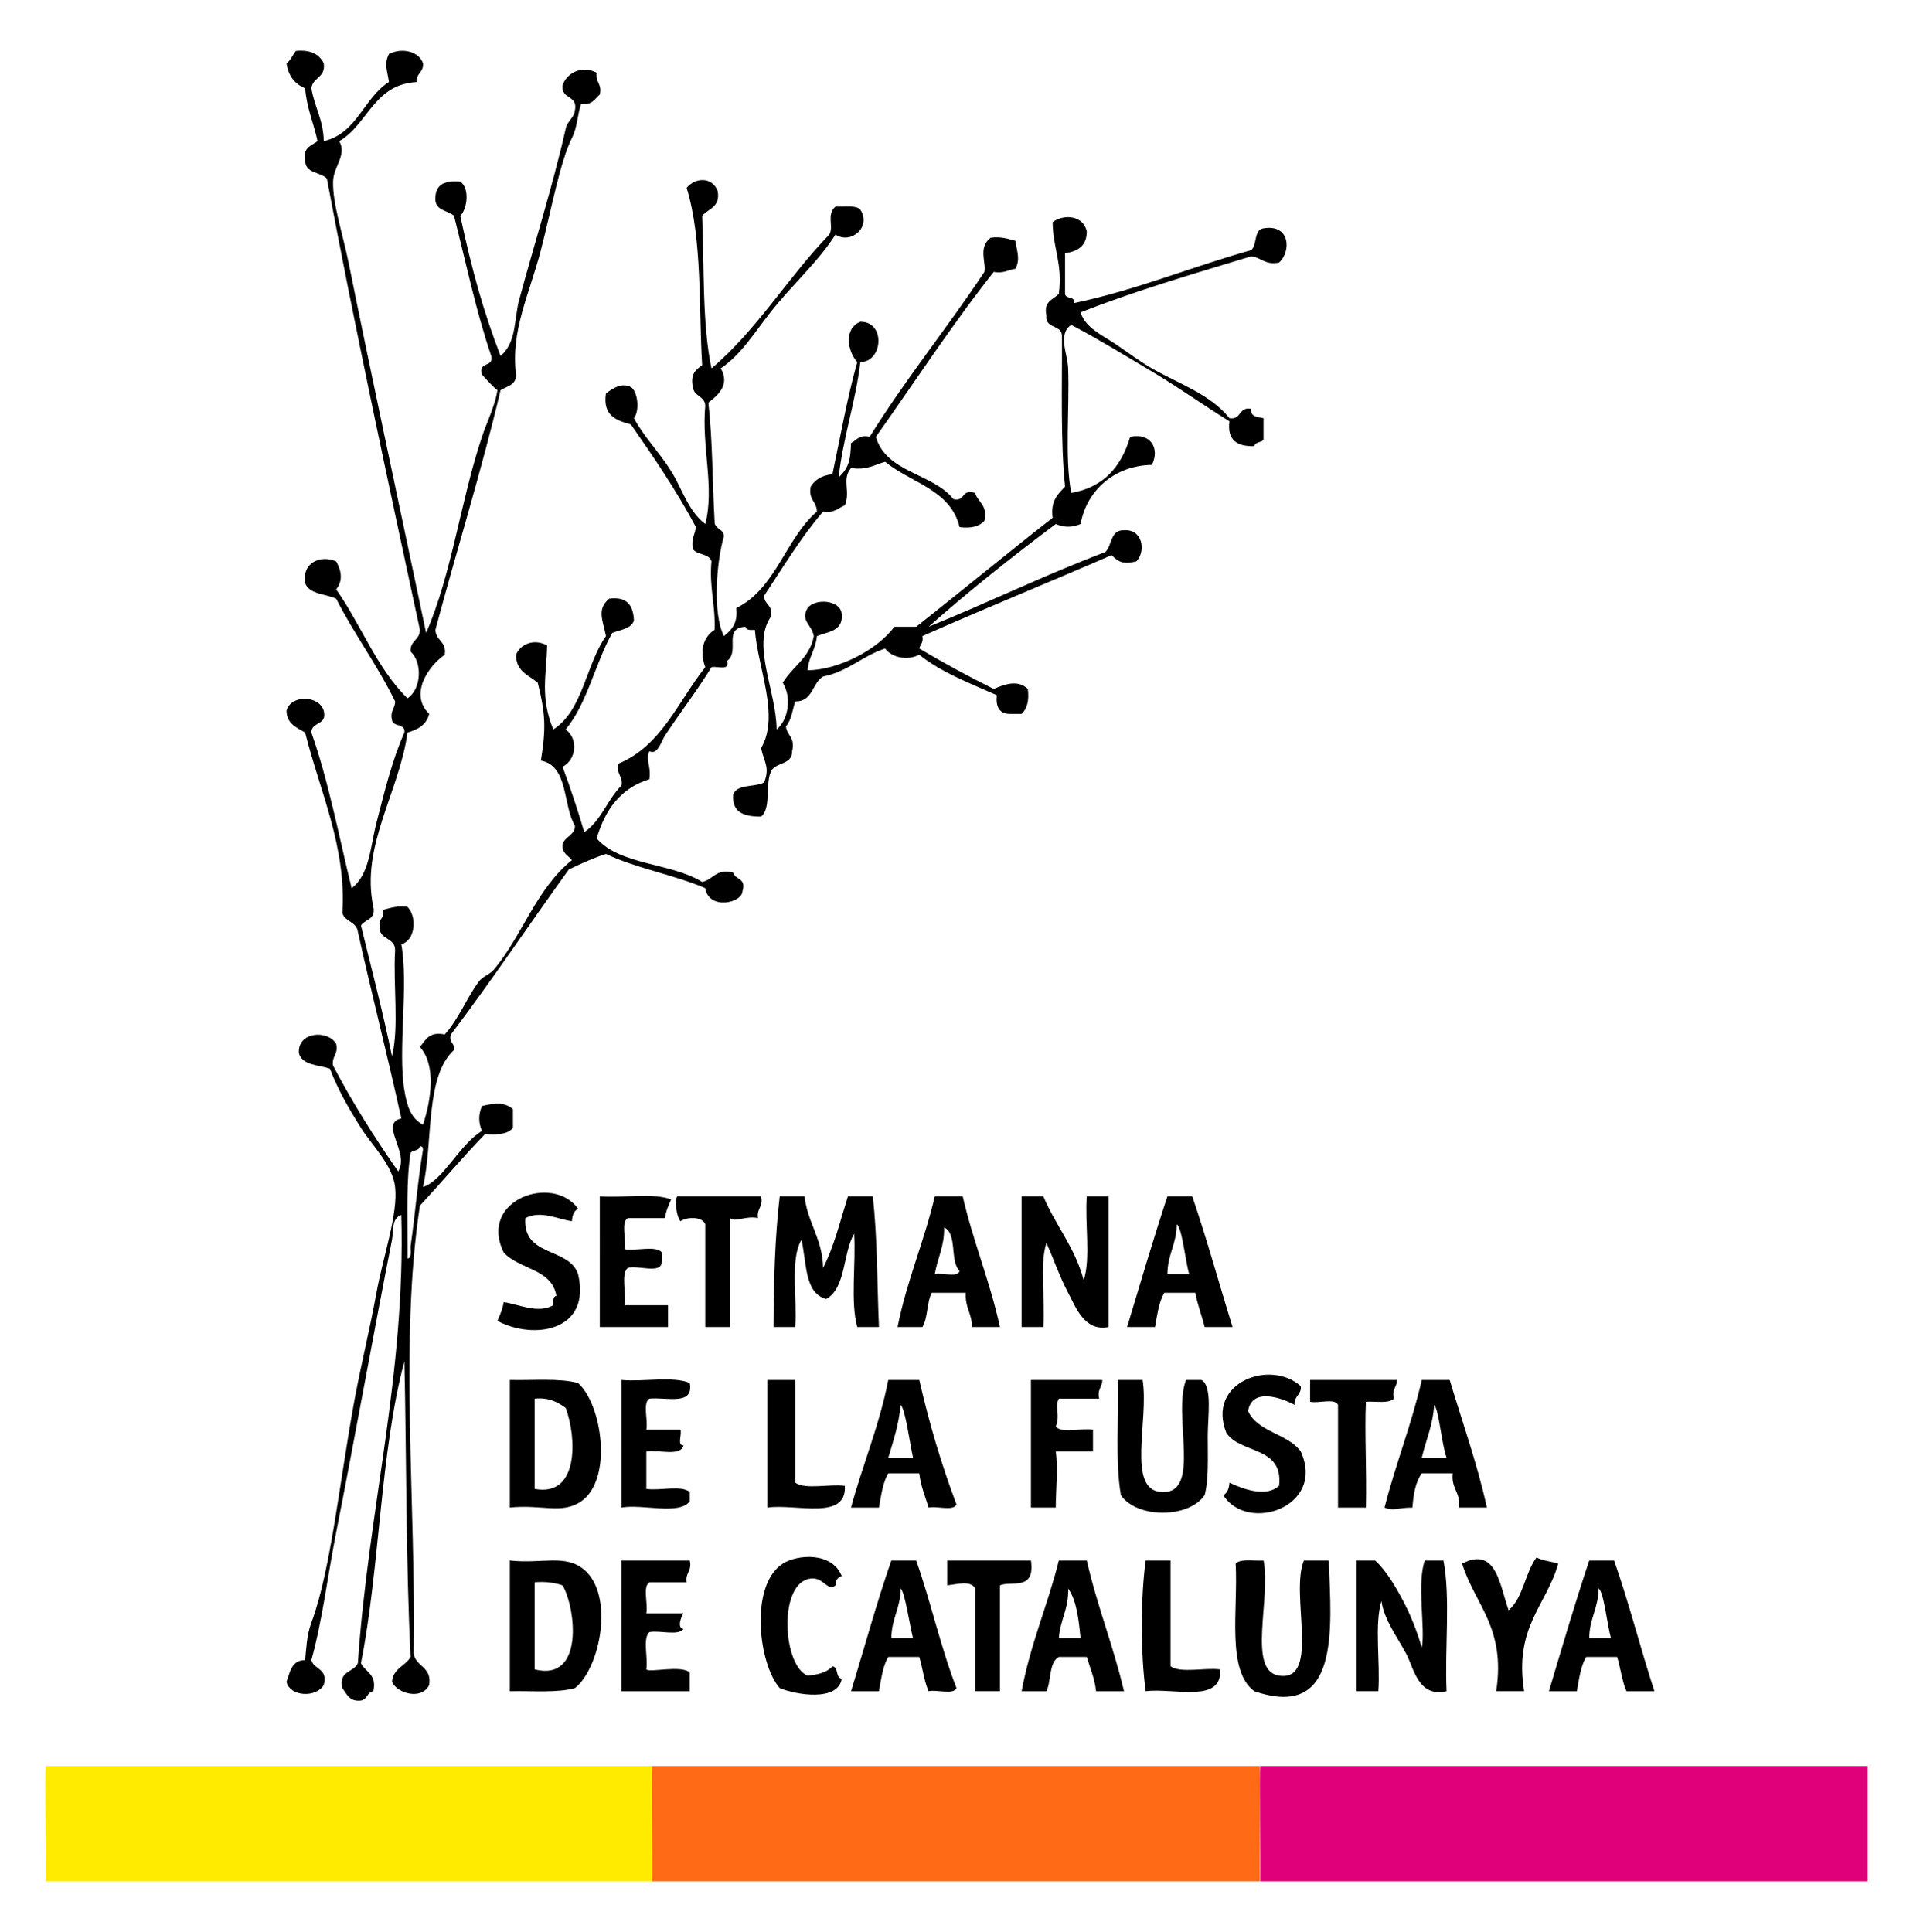 <svg xmlns="http://www.w3.org/2000/svg" xmlns:xlink="http://www.w3.org/1999/xlink" id="Layer_1" x="0px" y="0px" width="344.088px" height="347.514px" viewBox="0 0 344.088 347.514" xml:space="preserve"><g>	<path fill-rule="evenodd" clip-rule="evenodd" d="M167.023,112.733c10.749-4.329,20.858-9.3,31.8-13.438  c1.225-1.196,0.862-3.985,3.347-3.918c3.367-0.238,3.993,3.768,2.232,5.599c-2.192,0.512-3.08,0.28-4.464-1.12  c-11.285,4.911-22.8,9.593-34.031,14.558c0.236,1.17-0.382,1.482-0.559,2.239c4.328,2.562,8.787,4.993,13.39,7.278  c2.016-0.872,4.371-1.703,6.136,0c0.271,2.137-0.158,3.573-1.115,4.479c-0.745,0-1.487,0-2.232,0  c-1.785-0.075-2.455-1.27-2.232-3.359c-4.896-2.178-10.028-4.119-13.947-7.279c-2.215,1.146-5.045,0.454-6.137-1.119  c-4.083,1.314-6.661,4.139-11.158,5.039c-2.007,1.158-1.8,4.537-5.021,4.479c-0.492,1.561-0.696,3.407-1.675,4.479  c0.173,1.695,1.729,2,1.117,4.479c0.04,2.652-3.337,1.878-3.906,3.92c-0.897,2.271,0.117,6.461-1.673,7.838  c-3,0.025-5.257-0.696-5.021-3.919c0.605-2.006,3.905-1.308,5.579-2.239c1.065-2.74-0.048-3.715-0.559-6.159  c3.4-5.751-0.58-14.35-1.115-21.275c-0.792,0.048-1.581,0.093-1.675-0.561c-4.185,0.215-0.916,4.479-3.347,6.159  c0.573,1.881-1.735,0.872-2.789,1.12c-2.353,3.875-5.604,8.119-8.369,12.317c-0.618,0.938-1.316,3.59-2.789,2.799  c-0.763,1.659,0.326,2.438,0,5.039c-5.146,1.555-7.959,5.451-9.484,10.638c4.115,4.829,13.473,4.396,18.969,7.839  c2.022-0.396,2.388-2.456,5.579-1.68c0.344,1.334,2.43,0.919,1.673,3.359c-0.101,2.155-6.083,3.409-6.696-0.56  c-5.597-2.407-12.441-3.565-17.852-6.159c-2.398,0.766-4.55,1.778-6.694,2.8c-7.097,9.861-13.897,20.021-21.201,29.674  c-0.46,1.583,0.786,1.45,0.557,2.799c-5.252,4.809-3.708,16.435-5.578,24.636c3.577-1.081,6.54-7.617,10.6-10.078  c-0.642-1.568-0.642-2.911,0-4.479c2.207-0.55,4.052-0.775,5.579,0.56c0,1.12,0,2.24,0,3.36c-0.899,1.15-2.797,1.299-5.021,1.119  c-4.025,4.172-7.77,8.627-11.716,12.878c-3.729,24.59-0.691,52.972-1.117,80.623c0.429,2.37,3.301,2.287,2.791,5.6  c-1.298,2.728-5.686,1.605-6.696-0.561c0.181-2.432,2.396-2.822,3.349-4.479c-0.859-17.24-0.72-35.485-1.115-53.189  c-4.369,16.332-4.391,37.027-7.811,54.309c0.784,1.638,2.908,1.934,2.23,5.039c-1.137,0.165-1.093,1.515-2.23,1.68  c-2.101,0.242-2.541-1.183-3.347-2.239c-0.738-3.167,2.064-2.781,2.789-4.479c1.888-27.69,8.599-51.912,7.811-80.623  c-1.848,0.65-1.379,2.991-1.675,4.479c-3.206,16.219-6.714,35.781-10.041,52.63c-1.564,7.917-2.453,15.747-4.464,22.955  c0.462,1.777,3.043,1.426,2.232,4.479c-1.336,2.31-6.024,2.147-6.694-0.561c0.633-1.791,0.926-3.922,3.347-3.919  c0.223-2.059,0.251-4.407,1.115-6.719c3.526-9.439,5.052-25.414,7.811-40.312c1.137-6.14,2.736-12.587,3.906-19.036  c1.177-6.48,3.912-14.234,3.347-19.036c-0.469-3.992-4.088-7.386-6.136-10.638c-2.312-3.669-4.175-6.949-5.581-10.638  c-2.087-0.705-4.999-0.583-5.577-2.8c-0.286-3.873,5.185-4.244,6.694-1.681c0.447,1.943-0.831,2.152-0.559,3.92  c3.537,6.715,7.492,13.011,11.716,19.036c2.112-3.44-3.51-8.651,0.559-9.518c-2.475-11.327-5.305-22.297-7.811-33.594  c-0.236-1.816-2.32-1.778-2.789-3.359c0.786-11.921-4.14-22.126-6.696-32.474c-1.519-0.901-3.292-1.549-3.347-3.919  c0.741-2.92,5.852-2.82,6.694,0c0.673,2.729-2.219,1.881-2.232,3.919c3.084,8.664,4.929,18.569,7.252,27.995  c3.229-2.401,3.364-7.479,4.464-11.758c1.439-5.595,2.847-11.389,5.022-16.237c0.209-1.704-2.029-0.95-2.233-2.239  c-0.402-1.711,0.572-2.04,0.559-3.359c-3.173-6.521-7.329-12.054-10.6-18.477c-1.903-0.89-4.813-0.768-5.579-2.799  c-0.582-3.805,2.87-5.107,5.579-3.919c0.927,1.661,1.288,3.439,0,5.039c4.477,6.331,7.345,14.277,12.832,19.596  c2.504-1.627,2.722-6.449,0.558-8.398c-0.141-2.008,1.675-2.052,1.674-3.919C69.752,86.429,63.954,59.59,58.791,32.11  c-1.193-1.229-3.974-0.866-3.905-3.359c-0.419-2.286,1.188-2.539,2.232-3.359c-0.688-3.229-1.944-5.887-2.232-9.519  c-1.848-0.758-3.013-2.202-3.347-4.479c0.753-0.55,1.115-1.494,1.674-2.239c2.67-0.255,4.229,0.607,5.021,2.239  c0.369,2.61-1.993,2.479-2.232,4.479c0.552,3.367,2.164,5.669,2.232,9.519c6.031-1.412,7.145-7.762,11.716-10.638  c-0.268-2.006-0.908-3.234,0-5.039c2.401-1.237,5.453-0.43,6.137,1.68c0.145,1.64-1.263,1.72-1.117,3.359  c-7.774,0.409-8.768,7.623-13.947,10.638c1.419,2.528-1.054,4.531-1.117,7.278c-0.09,4.011,1.777,9.539,2.791,14.558  c4.458,22.088,9.471,45.232,13.948,66.626c4.655-10.733,6.179-23.686,10.041-35.272c0.944-2.829,2.322-5.476,2.789-8.398  c-1.047-0.816-1.881-1.844-2.789-2.8c-0.761-2.444,2.161-1.19,1.673-3.359c-2.707-7.921-4.54-16.72-6.695-25.194  c-1.173-1.061-3.573-0.894-3.347-3.359c0.086-2.34,1.788-3.059,4.464-2.8c1.731,1.185,1.29,4.889,0,6.159  c2.117,9.805,4.168,17.219,7.252,25.194c2.918-2.427,2.417-6.618,3.347-10.078c2.564-9.53,6.054-20.542,8.369-30.793  c0.281-1.397,1.484-1.87,1.673-3.359c0.527-2.768-2.584-1.887-2.232-4.479c0.741-2.188,3.457-3.65,6.138-2.24  c-0.274,1.767,1.005,1.978,0.557,3.919c-0.901,0.773-1.373,1.981-3.347,1.68c-0.721,1.95-0.622,4.062-1.672,6.159  c-2.146,4.273-3.701,12.912-5.581,20.156c-2.092,8.068-5.448,14.386-4.464,22.395c0.042,1.907-1.64,2.086-2.789,2.8  c-3.487,14.789-7.873,28.679-11.716,43.111c0.063,1.99,2.064,2.034,1.675,4.479c-2.829,1.955-6.49,7.055-2.791,10.639  c-0.474,1.952-2.021,2.824-3.905,3.358c-1.446,10.649-8.494,20.489-6.138,31.354c0.474,2.341-1.509,2.216-2.23,3.358  c1.906,7.791,3.922,15.474,5.577,23.516c1.3-5.229,0.189-12.875,0.559-19.036c0.053-2.479-3.045-1.796-2.789-4.479  c-0.229-1.349,1.019-1.217,0.559-2.799c1.336-0.339,2.544-0.805,4.462-0.56c1.786,1.854,1.379,6.08-1.115,6.718  c1.35,7.446-0.665,19.003,0.558,26.314c0.465,2.787,1.144,4.997,3.347,6.159c1.511-4.602,2.376-10.731-0.558-13.997  c1.03-1.205,1.632-2.842,4.464-2.239c2.521-2.788,3.909-6.52,6.135-9.518c0.725-0.975,1.955-1.228,2.791-2.24  c5.077-6.146,7.613-14.538,13.948-19.596c-0.625-0.867-1.815-1.166-1.675-2.8c0.357-1.507,2.154-1.572,2.232-3.359  c-2.229-3.736-1.138-10.801-6.137-11.757c0.96-5.873,0.808-8.506-0.559-13.997c-1.608-1.371-3.937-2.021-3.905-5.04  c0.758-1.909,3.229-2.962,5.581-1.68c-0.1,5.386-1.305,9.245,1.115,15.118c5.353-3.4,5.853-11.669,9.484-16.797  c-0.603-2.961-1.668-4.812,0.559-6.72c3.237-0.45,4.351,1.231,4.464,3.92c-0.512,1.539-2.457,1.643-3.906,2.239  c-3.071,5.505-4.483,12.671-8.369,17.357c2.327,1.728,1.895,5.45-0.559,6.718c1.41,3.812,2.709,7.733,3.906,11.758  c3.033-1.996,4.158-5.905,6.694-8.398c0.274-1.768-1.003-1.978-0.557-3.919c7.77-3.213,10.744-11.24,15.62-17.356  c-1.1-2.917-0.341-5.471,1.675-6.719c0.191-4.485-0.991-7.591-0.559-12.317c-0.396-1.471-2.619-1.105-3.347-2.239  c-0.324-1.818,0.379-2.605,0.558-3.92c-3.497-6.571-7.578-12.552-11.716-18.476c-2.643-0.709-5.09-1.611-4.464-5.6  c1.39-0.955,2.737-1.952,4.464-1.12c1.242,0.768,1.642,4.231,0.559,5.6c1.83,3.401,4.573,6.136,6.694,9.519  c1.973,3.148,3.062,7.187,6.136,9.518c1.722-6.586-0.688-13.863,0-21.276c-0.08-1.786-2.062-1.661-2.23-3.359  c-0.497-2.364,0.568-3.161,1.673-3.919c-0.637-10.139,0.071-22.628-2.791-31.913c1.579-1.911,4.583-2.006,5.579,0.561  c0.527,2.954-1.7,3.145-2.789,4.479c0.384,9.319-0.012,19.42,1.673,27.435c8.193-6.895,13.767-16.419,21.199-24.075  c0.859-1.482-0.575-3.558,1.117-5.04c1.607,0.067,3.651-0.306,4.464,0.561c2.034,3.116-1.677,6.305-4.464,4.479  c-3.255,5.083-7.871,9.085-11.716,13.996c-2.995,3.827-5.265,7.59-8.926,10.079c1.733,3.021-0.593,4.87-2.232,6.158  c0.761,6.701,0.721,14.207,1.117,21.276c-0.09,1.582,1.675,1.304,1.672,2.799c-1.296,4.362-2.091,13.705,0,17.917  c1.361-1.062,2.549-2.296,2.233-5.039c7.12-3.493,8.815-12.429,14.505-17.357c-0.032-1.834-1.587-2.14-1.117-4.479  c0.773-1.277,2.042-2.056,3.906-2.239c1.444-6.763,2.649-13.767,4.464-20.156c-1.785-2.015-2.451-6.041,0.558-7.278  c4.582-0.036,4.09,7.21,0,7.278c-0.889,7.32-3.071,13.343-3.905,20.716c2.004-1.836,2.097-3.394,2.23-6.158  c0.992-0.498,1.419-1.563,3.349-1.12c6.413-10.359,13.958-19.585,20.642-29.674c0.359-1.639-1.183-4.361,1.115-6.159  c1.918-0.244,3.128,0.222,4.464,0.56c0.266,2.006,0.908,3.236,0,5.039c-1.311,0.179-2.096,0.885-3.905,0.561  c-7.487,9.47-14.173,19.744-21.201,29.674c1.891,6.5,10.257,6.502,13.948,11.197c2.19,0.52,1.406-1.946,3.904-1.12  c0.512,1.727,2.318,2.153,1.675,5.04c-0.902,0.961-2.335,1.39-4.464,1.119c-1.624-6.769-8.793-7.971-13.39-11.757  c-1.899,0.52-3.272,1.567-6.137,1.119c-1.742,2.082-0.032,4.149-1.115,6.718c-1.207,0.47-1.903,1.45-3.906,1.12  c-3.97,4.603-7.184,9.96-10.599,15.117c-0.059,1.738,1.755,1.598,1.115,3.92c-3.352,5.095,1.062,13.275,1.117,20.156  c2.164-1.761,2.716-5.816,1.115-8.398c1.717-2.942,4.868-4.446,5.579-8.398c-0.355-2.089-2.466-2.747-1.117-5.039  c1.306-1.826,6.013-1.486,6.137,1.119c0.27,3.069-2.483,3.106-4.462,3.92c-0.209,2.402-1.499,3.721-1.675,6.158  c5.542-0.085,12.397-3.575,15.622-7.839c1.303,0,2.604,0,3.906,0c8.238-6.477,16.275-13.153,24.548-19.596  c-0.409-3.023,0.945-4.277,2.232-5.599c-0.826-8.316-0.514-17.774-0.559-26.874c0.185-2.425-3.089-1.379-2.789-3.92  c-0.58-2.635,1.285-2.815,2.23-3.919c0.723-5.391-1.089-8.238-1.115-12.877c2.11-1.544,5.561-1.148,6.137,1.68  c0.007,2.619-1.637,3.583-3.905,3.918c0,2.427,0,4.854,0,7.279c0.062,1.058,1.845,0.389,1.673,1.68  c11.367-2.402,21.04-6.507,31.8-9.518c1.122-0.929,0.422-3.683,2.232-3.92c4.843-0.812,4.978,4.208,2.789,6.159  c-2.546,0.503-3.163-0.933-5.021-1.12c-10.428,3.159-20.94,6.232-30.685,10.077c0.824,2.735,3.918,4.121,6.137,5.6  c2.181,1.452,4.427,3.181,6.694,4.479c4.819,2.76,10.555,4.645,13.948,8.958c2.212,0.354,1.599-2.129,3.905-1.68  c-0.169,1.477,1.165,1.444,2.232,1.68c0,1.306,0,2.613,0,3.919c-0.45,0.481-1.529,0.333-1.673,1.119  c-3.04,0.064-4.921-1.034-4.464-4.479c-4.683-2.911-9.249-6.165-13.948-8.958c-4.848-2.883-9.528-5.765-14.505-8.397  c-2.485,1.724-0.655,5.144-0.557,7.838c0.264,7.361-0.646,16.063,0.557,22.395c5.876-1.008,9.017-4.761,10.601-10.077  c3.844-0.785,5.313,2.225,3.904,5.039c-6.857,0.122-11.765,4.704-12.832,10.638c-1.562,0.644-2.9,0.644-4.462,0  C182.019,100.161,174.342,106.268,167.023,112.733z M73.854,207.354c-0.809,4.974-0.523,11.045-0.558,16.797  c0,0.746,0,1.493,0,2.239c0.826-0.104,0.512-1.353,0.558-2.239c0.826-5.704,1.275-11.785,2.232-17.356  c-0.033-0.342-0.083-0.663-0.558-0.56C75.381,207.022,74.305,206.873,73.854,207.354z"></path>	<path fill-rule="evenodd" clip-rule="evenodd" d="M103.979,217.433c-0.748,0.368-1.037,1.197-1.114,2.24  c-2.679-0.388-5.547-1.991-8.369-0.561c-0.519,7.052,7.849,5.186,9.483,10.078c2.431,10.344-8.108,11.864-14.505,8.398  c0.445-1.047,0.934-2.051,1.117-3.36c2.603,0.358,6.167,2.162,8.926,0.561c-0.048-0.795-0.091-1.586,0.559-1.68  c-0.826-4.958-6.792-4.755-9.485-7.838C85.978,215.803,99.492,211.098,103.979,217.433z"></path>	<path fill-rule="evenodd" clip-rule="evenodd" d="M107.885,215.192c4.148,0.318,9.596-0.67,12.833,0.561  c-0.445,1.046-0.932,2.051-1.117,3.359c-2.23,0-4.464,0-6.694,0c-1.273,0.776-0.208,3.897-0.559,5.599  c2.061,0.357,5.557-0.725,6.694,0.561c0,0.559,0,1.119,0,1.679c-0.066,2.358-4.281,0.557-6.135,1.12  c-1.28,1.142-0.203,4.649-0.559,6.719c2.604,0,5.208,0,7.811,0c0,1.307,0,2.612,0,3.92c-4.092,0-8.183,0-12.275,0  C107.885,230.869,107.885,223.032,107.885,215.192z"></path>	<path fill-rule="evenodd" clip-rule="evenodd" d="M121.833,215.192c5.021,0,10.043,0,15.063,0c0.447,1.943-0.831,2.152-0.557,3.92  c-2.226-0.482-4.123,0.836-5.022,0c0,6.532,0,13.064,0,19.597c-1.487,0-2.975,0-4.464,0c0-6.159,0-12.318,0-18.478  c-0.385-1.24-2.908-1.51-4.462-0.559C121.601,218.717,121.35,215.744,121.833,215.192z"></path>	<path fill-rule="evenodd" clip-rule="evenodd" d="M140.245,215.192c1.486,0,2.975,0,4.462,0c0.57,4.841,3.226,7.588,3.347,12.878  c1.97-3.81,3.084-8.476,4.464-12.878c1.488,0,2.975,0,4.462,0c0.857,7.352,0.771,15.65,1.117,23.517c-1.303,0-2.604,0-3.905,0  c-1.256-4.526-0.221-11.352-0.559-16.797c-2.069,3.521-1.433,9.759-5.021,11.758c-3.97-1.056-3.479-6.588-4.464-10.639  c-2.079,3.513-0.729,10.465-1.115,15.678c-1.303,0-2.604,0-3.905,0C139.158,230.526,139.386,222.543,140.245,215.192z"></path>	<path fill-rule="evenodd" clip-rule="evenodd" d="M173.161,215.192c1.879,8.191,4.901,15.237,6.694,23.517  c-1.674,0-3.347,0-5.021,0c-0.003-2.424-1.294-3.554-1.117-6.159c-2.046,0-4.09,0-6.136,0c-0.899,1.711-0.676,4.548-1.673,6.159  c-1.489,0-2.977,0-4.464,0c1.672-8.401,4.793-15.348,6.694-23.517C169.812,215.192,171.487,215.192,173.161,215.192z   M168.139,229.19c1.334-0.341,4.048,0.702,4.463-0.561c-1.805-1.734-0.351-6.739-2.79-7.838  C169.89,224.229,168.609,226.303,168.139,229.19z"></path>	<path fill-rule="evenodd" clip-rule="evenodd" d="M214.445,215.192c2.627,7.628,4.816,15.695,7.253,23.517  c-1.674,0-3.349,0-5.022,0c-0.51-2.102-1.263-3.958-1.673-6.159c-1.86,0-3.72,0-5.579,0c-0.982,1.627-1.271,3.949-1.674,6.159  c-1.673,0-3.347,0-5.021,0c2.383-7.874,4.707-15.806,7.252-23.517C211.469,215.192,212.957,215.192,214.445,215.192z   M209.981,229.19c1.301,0,2.604,0,3.906,0c-0.727-2.642-1.287-8.398-2.232-8.959C211.644,223.767,209.993,225.655,209.981,229.19z"></path>	<path fill-rule="evenodd" clip-rule="evenodd" d="M233.971,249.347c0.146,1.639-1.261,1.72-1.115,3.358  c-2.473-1.328-7.678-3.128-8.369,1.12c1.753,3.84,7.146,4.026,9.484,7.278c4.515,9.998-9.626,14.742-13.947,7.838  c0.748-0.368,1.039-1.196,1.115-2.239c2.355,1.097,6.536,2.74,8.926,0.561c0.83-7.178-6.973-5.692-9.484-9.519  C216.97,248.687,228.447,244.421,233.971,249.347z"></path>	<path fill-rule="evenodd" clip-rule="evenodd" d="M103.979,248.786c4.334,3.854,6.283,17.314,0.558,21.275  c-3.453,2.391-7.083,0.514-12.832,1.12c0-7.651,0-15.303,0-22.955C95.879,248.332,100.622,247.863,103.979,248.786z M96.17,267.822  c8.099,1.521,7.507-9.469,5.579-14.558c-1.408-1.014-2.921-1.919-5.579-1.679C96.17,256.998,96.17,262.41,96.17,267.822z"></path>	<path fill-rule="evenodd" clip-rule="evenodd" d="M111.79,248.227c3.912,0.368,9.293-0.74,12.275,0.56  c0.774,4.138-4.218,2.485-7.252,2.8c-1.273,0.776-0.209,3.897-0.559,5.599c2.046,0,4.092,0,6.138,0  c0.304,0.813-0.653,2.894,0.557,2.8c-0.515,2.096-4.479,0.729-6.694,1.119c0,2.239,0,4.479,0,6.719  c2.43,0.361,6.307-0.73,7.811,0.561c0,0.559,0,1.119,0,1.679c-1.941,2.531-8.496,0.435-12.275,1.12  C111.79,263.53,111.79,255.879,111.79,248.227z"></path>	<path fill-rule="evenodd" clip-rule="evenodd" d="M143.034,248.227c0,6.158,0,12.317,0,18.476c1.872,1.294,6.127,0.196,8.926,0.561  c0.36,6.333-8.72,3.192-13.948,3.919c0-7.651,0-15.303,0-22.955C139.687,248.227,141.358,248.227,143.034,248.227z"></path>	<path fill-rule="evenodd" clip-rule="evenodd" d="M159.771,248.227c1.859,0,3.719,0,5.579,0c1.798,7.898,4.034,15.361,6.694,22.396  c-0.593,1.271-3.507,0.213-5.021,0.56c-0.602-2.009-1.404-3.817-1.674-6.158c-1.859,0-3.719,0-5.579,0  c-0.982,1.627-1.271,3.949-1.674,6.158c-1.673,0-3.347,0-5.022,0C155.172,263.395,158.16,256.501,159.771,248.227z   M159.771,262.224c1.487,0,2.975,0,4.462,0c-0.636-2.917-1.384-8.675-2.23-9.519C161.668,256.29,160.67,259.208,159.771,262.224z"></path>	<path fill-rule="evenodd" clip-rule="evenodd" d="M185.434,248.227c4.278,0,8.554,0,12.832,0c0.013,1.318-0.96,1.648-0.558,3.359  c-2.417,0-4.834,0-7.252,0c-0.83,1.546,0.311,2.844-0.557,5.039c1.137,1.284,4.633,0.202,6.694,0.56c0,1.307,0,2.612,0,3.919  c-2.232,0-4.462,0-6.694,0c0.469,3.147,0.002,6.74,0,10.078c-1.487,0-2.976,0-4.464,0  C185.434,263.53,185.434,255.879,185.434,248.227z"></path>	<path fill-rule="evenodd" clip-rule="evenodd" d="M205.518,248.227c1.177,7.23-2.912,19.729,3.349,20.156  c7.394,0.504,1.981-13.707,4.462-20.156c0.931,0,1.86,0,2.791,0c1.994,1.204,1.115,6.574,1.115,10.077  c0,4.011,0.189,7.896-0.559,10.638c-2.875,4.217-12.187,4.217-15.063,0c-1.052-6.034-0.362-13.819-0.557-20.715  C202.543,248.227,204.03,248.227,205.518,248.227z"></path>	<path fill-rule="evenodd" clip-rule="evenodd" d="M235.645,248.227c5.207,0,10.415,0,15.622,0c0.012,1.318-0.961,1.648-0.559,3.359  c-0.926,0.938-3.275,0.445-5.021,0.56c-0.259,5.384,0.156,12.209,0,19.036c-1.673,0-3.347,0-5.021,0c0-6.158,0-12.317,0-18.477  c-0.595-1.271-3.508-0.213-5.022-0.56C235.645,250.839,235.645,249.532,235.645,248.227z"></path>	<path fill-rule="evenodd" clip-rule="evenodd" d="M255.729,248.227c1.675,0,3.349,0,5.022,0c2.269,7.614,4.908,14.857,6.694,22.955  c-1.673,0-3.347,0-5.021,0c0.334-2.762-1.451-3.397-1.117-6.158c-1.86,0-3.719,0-5.579,0c-1.093,1.515-1.504,3.715-1.673,6.158  c-2.779,0.004-3.287,0.68-5.021,0C251.032,263.296,253.897,256.279,255.729,248.227z M255.729,262.224c1.489,0,2.977,0,4.464,0  c-0.922-2.63-1.386-8.674-2.232-9.519C257.734,256.396,256.477,259.055,255.729,262.224z"></path>	<path fill-rule="evenodd" clip-rule="evenodd" d="M151.401,283.499c-0.686,0.244-1.145,0.717-1.115,1.68  c-1.569,1.295-2.192-1.945-5.022-1.119c-5.267,1.521-4.373,15.626,0,17.355c1.87-0.177,3.518-0.576,4.464-1.679  c1.148,0.153,0.525,2.085,1.673,2.239c-0.65,4.161-8.233,2.899-11.156,1.68c-3.826-4.342-5.469-18.538,0.557-22.396  C143.373,279.614,149.645,279.079,151.401,283.499z"></path>	<path fill-rule="evenodd" clip-rule="evenodd" d="M271.351,289.658c2.631-2.212,2.95-6.746,5.021-9.519  c1.055,0.621,2.636,0.715,3.905,1.12c-2.134,7.563-7.977,11.403-6.136,22.955c-1.675,0-3.349,0-5.022,0  c1.758-11.469-3.841-15.555-6.136-22.955C269.157,278.061,269.747,285.177,271.351,289.658z"></path>	<path fill-rule="evenodd" clip-rule="evenodd" d="M103.422,303.655c-3.201,0.894-7.709,0.473-11.716,0.56  c0-7.839,0-15.677,0-23.516c5.832,0.646,9.991-1.216,13.39,1.68C110.517,286.999,107.988,300.022,103.422,303.655z M96.17,300.296  c8.973,2.245,7.387-11.054,5.021-15.117c-1.389-0.471-2.988-0.733-5.021-0.56C96.17,289.845,96.17,295.07,96.17,300.296z"></path>	<path fill-rule="evenodd" clip-rule="evenodd" d="M111.79,280.699c4.092,0,8.183,0,12.275,0c0.447,1.942-0.831,2.152-0.559,3.92  c-2.23,0-4.464,0-6.694,0c-1.273,0.776-0.209,3.896-0.559,5.599c2.232,0,4.464,0,6.694,0c-0.321,0.34-1.305,2.655,0,2.799  c-0.954,1.281-4.258,0.205-6.136,0.561c-1.28,1.142-0.203,4.649-0.559,6.719c0.662,0.617,6.291-0.847,7.811,0.56  c0,1.12,0,2.24,0,3.359c-4.092,0-8.183,0-12.275,0C111.79,296.376,111.79,288.538,111.79,280.699z"></path>	<path fill-rule="evenodd" clip-rule="evenodd" d="M164.792,280.699c2.629,7.44,4.427,15.714,7.252,22.956  c-0.593,1.271-3.507,0.213-5.021,0.56c-0.803-1.807-1.069-4.154-1.674-6.158c-1.859,0-3.719,0-5.579,0  c-0.982,1.627-1.271,3.949-1.674,6.158c-1.673,0-3.347,0-5.022,0c2.415-7.843,4.597-15.916,7.254-23.516  C161.816,280.699,163.304,280.699,164.792,280.699z M160.329,294.697c1.301,0,2.603,0,3.904,0c-0.673-2.696-1.456-8.228-2.23-8.959  C161.991,289.273,160.339,291.162,160.329,294.697z"></path>	<path fill-rule="evenodd" clip-rule="evenodd" d="M170.37,280.699c5.021,0,10.043,0,15.063,0c0.826,5.636-3.681,3.571-5.579,4.479  c0,6.346,0,12.69,0,19.036c-1.488,0-2.975,0-4.464,0c0-6.158,0-12.317,0-18.477c-0.765-1.494-3.146-0.773-5.021-0.56  C170.37,283.687,170.37,282.193,170.37,280.699z"></path>	<path fill-rule="evenodd" clip-rule="evenodd" d="M195.477,280.699c1.86,8.212,4.788,15.352,6.694,23.516c-1.674,0-3.347,0-5.021,0  c-0.271-2.342-1.072-4.15-1.673-6.158c-1.673,0-3.347,0-5.022,0c-1.82,0.972-1.336,4.258-2.23,6.158c-1.489,0-2.977,0-4.464,0  c1.567-8.506,4.693-15.446,6.694-23.516C192.129,280.699,193.803,280.699,195.477,280.699z M190.455,294.697  c1.303,0,2.604,0,3.905,0c-0.344-3.388-0.696-6.767-2.23-8.959C192.261,289.417,190.68,291.377,190.455,294.697z"></path>	<path fill-rule="evenodd" clip-rule="evenodd" d="M210.54,280.699c0,6.346,0,12.691,0,19.037c1.871,1.293,6.127,0.195,8.926,0.56  c0.407,6.194-8.265,3.276-13.39,3.919c-0.924-6.573-0.924-16.942,0-23.516C207.563,280.699,209.051,280.699,210.54,280.699z"></path>	<path fill-rule="evenodd" clip-rule="evenodd" d="M227.277,280.699c1.346,6.995-2.973,19.848,2.789,20.716  c7.527,1.136,1.925-14.68,4.464-20.716c1.488,0,2.975,0,4.462,0c0.512,12.537,2.007,28.783-13.388,23.516  c-5.042-3.712-2.89-14.644-3.349-22.955C223.18,280.322,225.53,280.814,227.277,280.699z"></path>	<path fill-rule="evenodd" clip-rule="evenodd" d="M255.729,296.376c0.688-3.191-0.94-11.646,0.559-15.677c1.117,0,2.232,0,3.347,0  c1.278,6.743,0.204,15.846,0.558,23.516c-5.095,1.2-5.895-4.164-7.252-6.719c-1.62-3.047-4.005-6.155-4.464-9.519  c-1.298,4.297-0.188,11.009-0.557,16.237c-1.303,0-2.604,0-3.905,0c0-7.839,0-15.677,0-23.516c1.115,0,2.23,0,3.347,0  c2.046,1.957,3.606,4.614,5.021,7.278C253.701,290.463,254.893,293.423,255.729,296.376z"></path>	<path fill-rule="evenodd" clip-rule="evenodd" d="M290.319,280.699c2.672,7.584,4.733,15.779,7.252,23.516c-1.673,0-3.347,0-5.02,0  c-0.803-1.807-1.069-4.154-1.673-6.158c-1.86,0-3.72,0-5.579,0c-0.982,1.627-1.271,3.949-1.675,6.158c-1.673,0-3.347,0-5.021,0  c2.361-7.895,4.678-15.834,7.252-23.516C287.345,280.699,288.832,280.699,290.319,280.699z M285.855,294.697  c1.303,0,2.604,0,3.905,0c-0.726-2.642-1.286-8.398-2.232-8.959C287.519,289.273,285.867,291.162,285.855,294.697z"></path>	<path fill-rule="evenodd" clip-rule="evenodd" fill="#FFEB00" d="M8.224,317.688c36.424,0,72.848,0,109.271,0  c0,6.905,0,13.812,0,20.716c-36.424,0-72.846,0-109.271,0C8.301,333.191,8.05,319.79,8.224,317.688z"></path>	<path fill-rule="evenodd" clip-rule="evenodd" fill="#FF6A16" d="M117.319,317.688c36.424,0,72.846,0,109.271,0  c0,6.905,0,13.812,0,20.716c-36.426,0-72.846,0-109.271,0C117.397,333.191,117.145,319.79,117.319,317.688z"></path>	<path fill-rule="evenodd" clip-rule="evenodd" fill="#E0007A" d="M226.654,317.688c36.425,0,72.847,0,109.273,0  c0,6.905,0,13.812,0,20.716c-36.426,0-72.848,0-109.273,0C226.73,333.191,226.481,319.79,226.654,317.688z"></path>	<path fill-rule="evenodd" clip-rule="evenodd" d="M183.76,215.192c1.301,0,2.604,0,3.905,0c2.195,5.263,5.715,9.195,7.252,15.118  c1.296-3.925,0.189-10.262,0.559-15.118c1.301,0,2.603,0,3.905,0c0,7.839,0,15.677,0,23.517c-4.362,0.842-5.899-3.621-7.252-6.159  c-1.511-2.833-2.656-6.196-3.905-8.959c-1.298,3.925-0.189,10.262-0.559,15.118c-1.301,0-2.604,0-3.905,0  C183.76,230.869,183.76,223.032,183.76,215.192z"></path></g></svg>